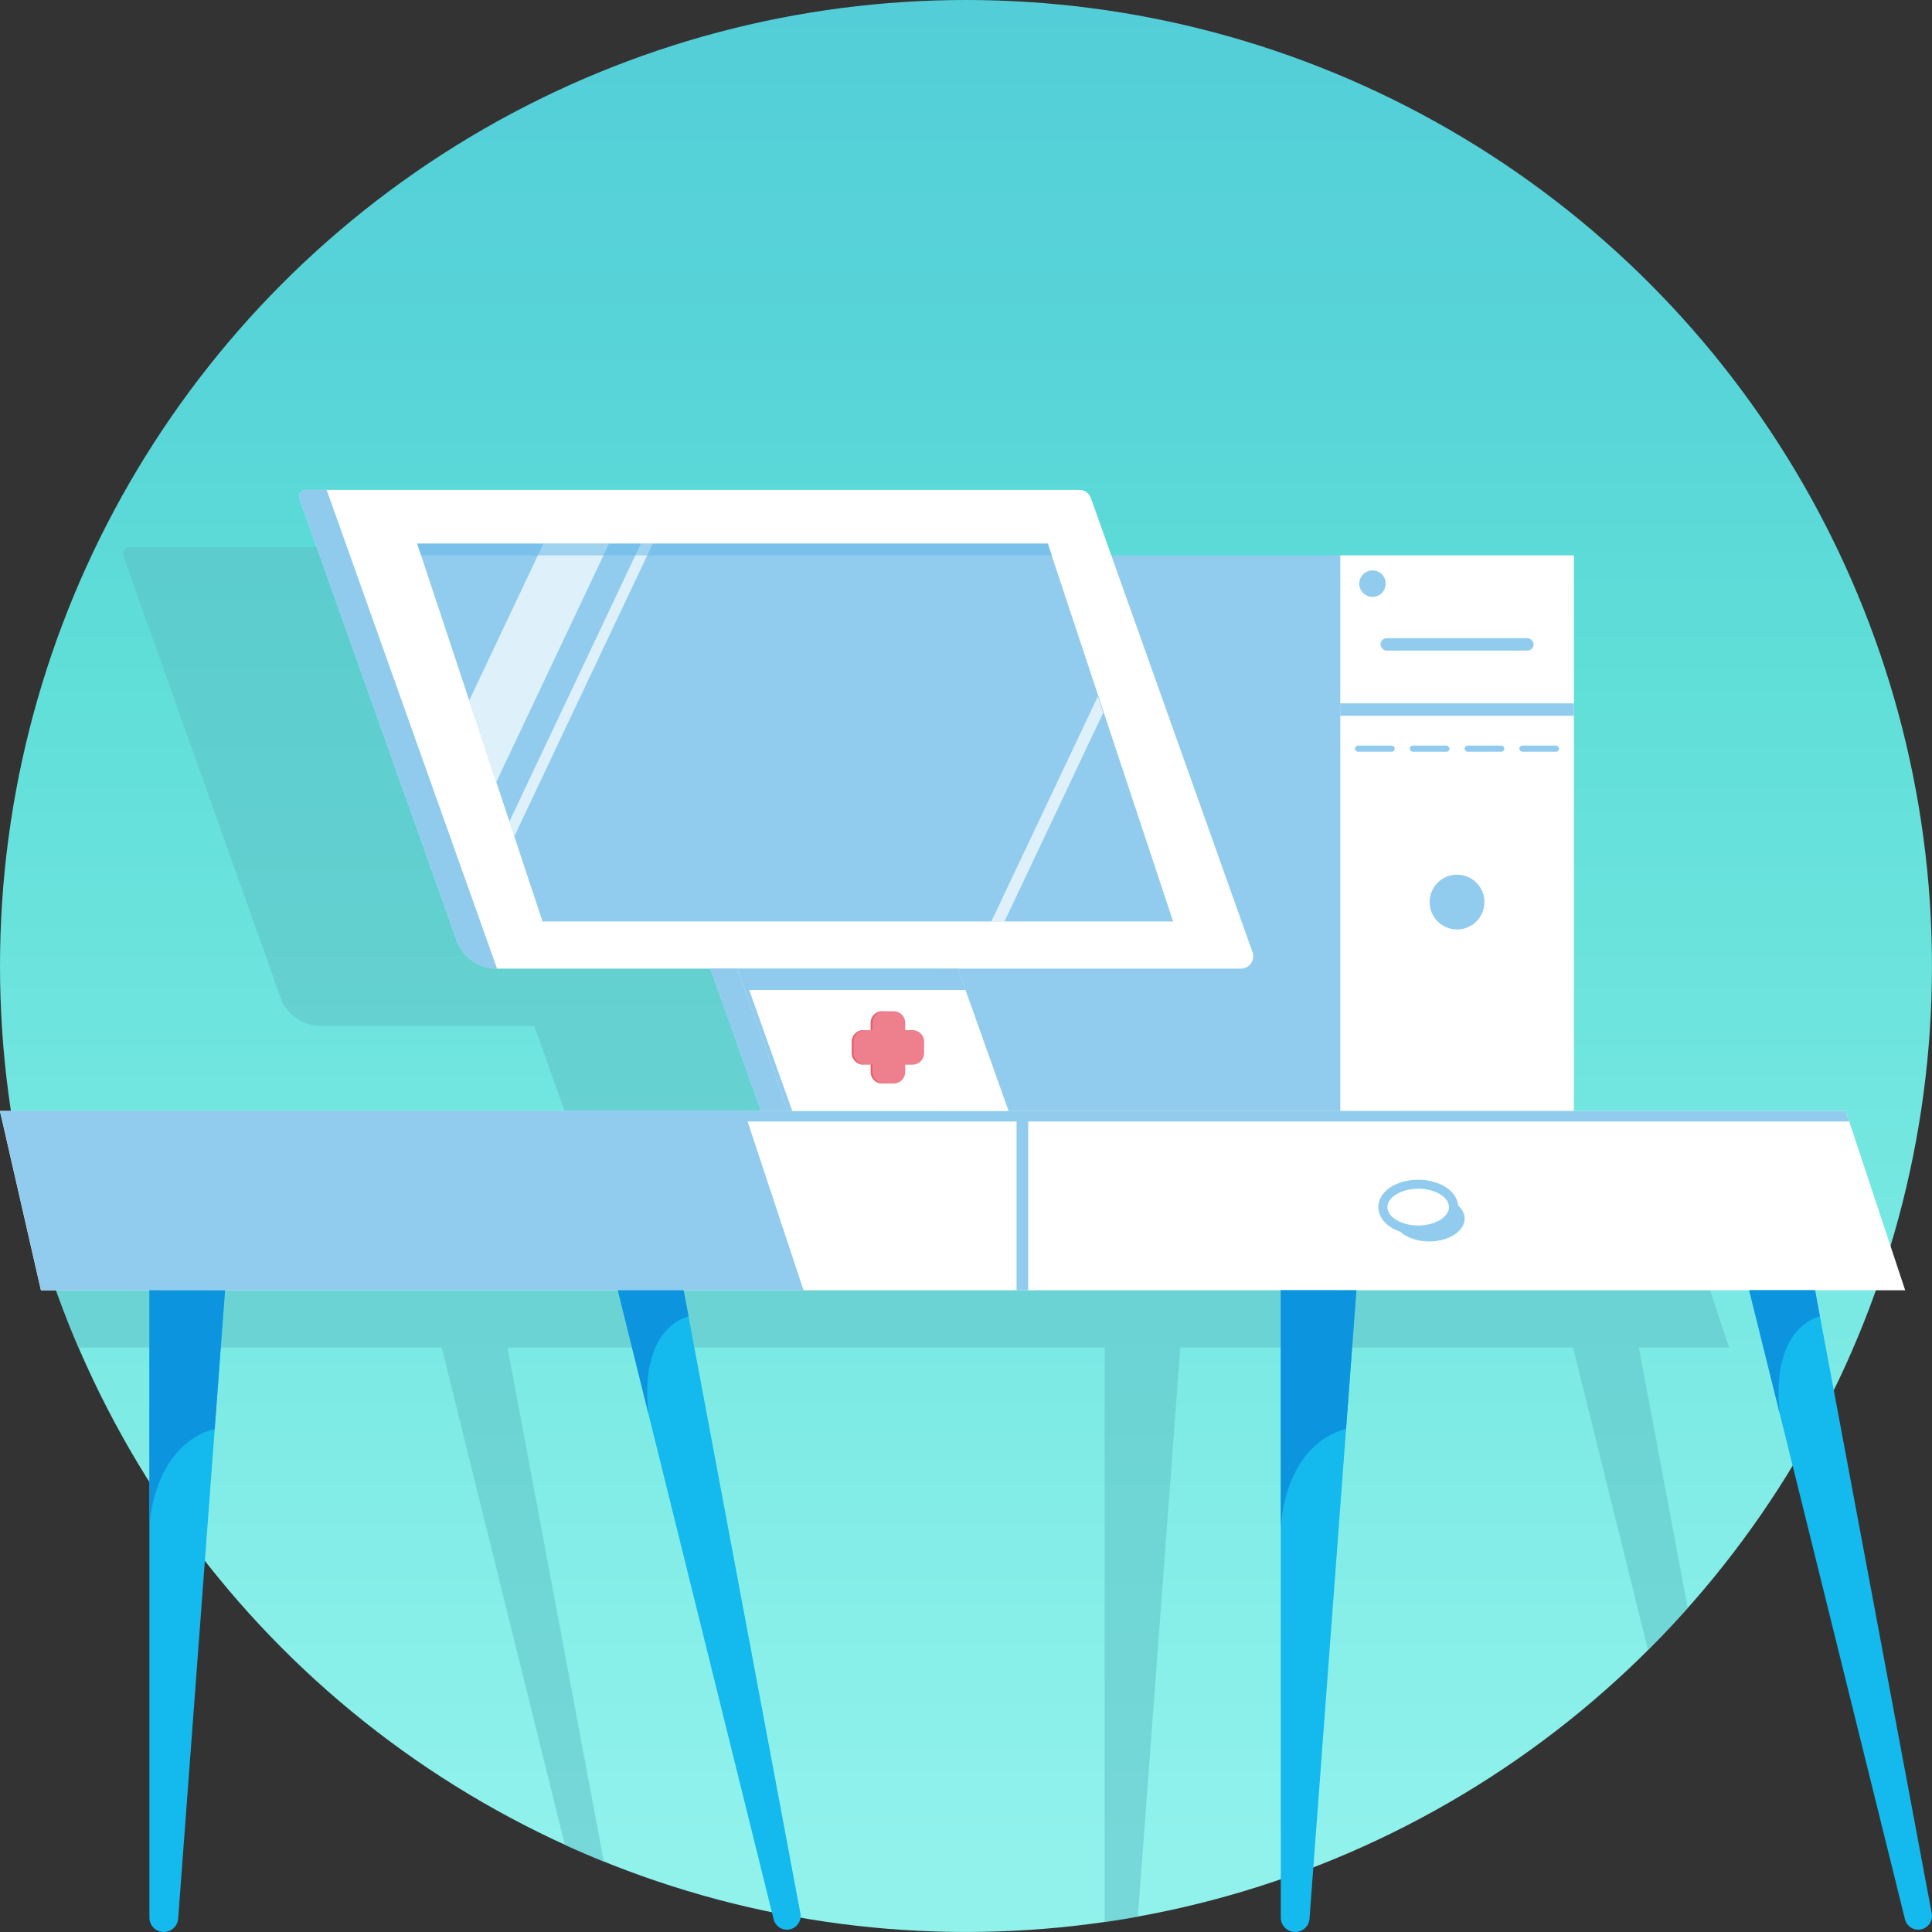<svg xmlns="http://www.w3.org/2000/svg" xmlns:xlink="http://www.w3.org/1999/xlink" viewBox="0 0 752.55 752.55">
  <rect x="0" y="0" width="752.55" height="752.55" fill="#333333" stroke="none"/>
  <defs>
    <style>
      .cls-1 {
        isolation: isolate;
      }

      .cls-2 {
        fill: url(#Dégradé_sans_nom_17);
      }

      .cls-3 {
        fill: #5cbfc5;
      }

      .cls-10, .cls-13, .cls-3, .cls-7 {
        mix-blend-mode: multiply;
      }

      .cls-13, .cls-3 {
        opacity: 0.5;
      }

      .cls-12, .cls-4 {
        fill: #fff;
      }

      .cls-5 {
        fill: #91ccee;
      }

      .cls-6 {
        fill: #14b9ed;
      }

      .cls-13, .cls-7 {
        fill: #62b6e7;
      }

      .cls-12, .cls-7 {
        opacity: 0.7;
      }

      .cls-8 {
        fill: #0c94de;
      }

      .cls-9 {
        fill: #ed808c;
      }

      .cls-10 {
        opacity: 0.75;
      }

      .cls-11 {
        fill: #e15360;
      }
    </style>
    <linearGradient id="Dégradé_sans_nom_17" data-name="Dégradé sans nom 17" x1="376.27" y1="752.55" x2="376.27" gradientUnits="userSpaceOnUse">
      <stop offset="0.04" stop-color="#91f2ec"/>
      <stop offset="0.66" stop-color="#5fded8"/>
      <stop offset="0.8" stop-color="#58d5d8"/>
      <stop offset="1" stop-color="#53ced8"/>
    </linearGradient>
  </defs>
  <g class="cls-1">
    <g id="Calque_1" data-name="Calque 1">
      <g>
        <circle class="cls-2" cx="376.27" cy="376.27" r="376.27"/>
        <path class="cls-3" d="M639.15,529.06l-.78-4.16h35.14L651.7,459.15l-1.35-4.06H544.46V238.65H364.27l-7.95-22.32a4.81,4.81,0,0,0-4.55-3.21H50.56a2.64,2.64,0,0,0-2.49,3.52l61.19,171.89A16.68,16.68,0,0,0,125,399.62h83.11l19.75,55.47H8.27A374.39,374.39,0,0,0,30.5,524.9H172.06l4,16.17,7.86,31.75h0l36.13,145.86q7.5,3.42,15.16,6.53L198.46,529.06l-.78-4.16H430.29v91.84h0v132q6.49-.93,12.92-2.08L459.75,524.9h153l4,16.17,7.87,31.75h0l17.32,69.92q8-7.95,15.45-16.35Z"/>
        <rect class="cls-4" x="522.02" y="216.33" width="91.04" height="216.44"/>
        <rect class="cls-5" x="363.26" y="216.33" width="158.76" height="216.44" transform="translate(885.28 649.11) rotate(180)"/>
        <rect class="cls-5" x="537.73" y="248.59" width="59.62" height="4.83" rx="2.42"/>
        <rect class="cls-5" x="522.02" y="273.97" width="91.04" height="4.83"/>
        <g>
          <rect class="cls-5" x="527.76" y="290.43" width="15.51" height="2.38" rx="1.19"/>
          <rect class="cls-5" x="549.11" y="290.43" width="15.51" height="2.38" rx="1.19"/>
          <rect class="cls-5" x="570.46" y="290.43" width="15.51" height="2.38" rx="1.19"/>
          <rect class="cls-5" x="591.81" y="290.43" width="15.51" height="2.38" rx="1.19"/>
        </g>
        <circle class="cls-5" cx="534.61" cy="227.34" r="5.15"/>
        <circle class="cls-5" cx="567.54" cy="351.37" r="10.67"/>
        <g>
          <polygon class="cls-4" points="718.95 432.77 670.49 432.77 649.86 432.77 289.84 432.77 0 432.77 15.95 502.59 313 502.59 634.29 502.59 670.49 502.59 742.11 502.59 718.95 432.77"/>
          <polygon class="cls-5" points="718.95 432.77 289.84 432.77 0 432.77 15.95 502.59 0.93 436.84 289.84 436.84 395.97 436.84 395.97 502.59 400.51 502.59 400.51 436.84 720.29 436.84 718.95 432.77"/>
          <path class="cls-5" d="M565.72,467.92a6,6,0,0,1,.47,2.28c0,4.92-6.17,8.92-13.78,8.92a18.55,18.55,0,0,1-9-2.19c1.56,3.82,6.92,6.64,13.31,6.64,7.61,0,13.78-4,13.78-8.91C570.49,472,568.64,469.56,565.72,467.92Z"/>
          <path class="cls-5" d="M552.41,480.87c-8.71,0-15.53-4.68-15.53-10.67s6.82-10.67,15.53-10.67S568,464.22,568,470.2,561.13,480.87,552.41,480.87Zm0-17.83c-6.51,0-12,3.28-12,7.16s5.51,7.16,12,7.16,12-3.28,12-7.16S558.93,463,552.41,463Z"/>
          <path class="cls-6" d="M58.2,502.59V746.94a5.61,5.61,0,0,0,5.61,5.61h0a5.62,5.62,0,0,0,5.59-5.19L87.67,502.59Z"/>
          <path class="cls-6" d="M240.66,502.59l60.68,245a5.33,5.33,0,0,0,6.27,3.94h0a5.34,5.34,0,0,0,4.16-6.21L266.28,502.59Z"/>
          <path class="cls-4" d="M420.37,190.8H127.19l66.39,186.5H483.33a4.82,4.82,0,0,0,4.54-6.44L424.92,194A4.81,4.81,0,0,0,420.37,190.8Z"/>
          <path class="cls-4" d="M116.67,194.32l61.19,171.89a16.69,16.69,0,0,0,15.72,11.09h0L127.19,190.8h-8A2.64,2.64,0,0,0,116.67,194.32Z"/>
          <polygon class="cls-7" points="306.95 432.77 287.21 377.3 276.69 377.3 296.44 432.77 306.95 432.77"/>
          <polygon class="cls-4" points="373.12 377.3 287.21 377.3 276.69 377.3 296.44 432.77 306.95 432.77 392.87 432.77 373.12 377.3"/>
          <polygon class="cls-5" points="313 502.59 15.95 502.59 0 432.77 289.84 432.77 313 502.59"/>
          <polygon class="cls-7" points="291.82 385.61 376.08 385.61 373.12 377.3 287.21 377.3 306.95 432.77 308.61 432.77 291.82 385.61"/>
          <polygon class="cls-7" points="306.95 432.77 287.21 377.3 276.69 377.3 296.44 432.77 306.95 432.77"/>
          <path class="cls-8" d="M58.2,502.59v91.84c3.1-34.24,25.43-37.81,25.43-37.81l4-54Z"/>
          <path class="cls-8" d="M266.28,502.59H240.66l11.87,47.92c-3.57-34.26,15.66-37.74,15.66-37.74h0Z"/>
          <path class="cls-6" d="M498.89,502.59V746.94a5.61,5.61,0,0,0,5.6,5.61h0a5.6,5.6,0,0,0,5.59-5.19l18.27-244.77Z"/>
          <path class="cls-6" d="M681.35,502.59l60.67,245a5.34,5.34,0,0,0,6.28,3.94h0a5.34,5.34,0,0,0,4.15-6.21L707,502.59Z"/>
          <path class="cls-8" d="M498.89,502.59v91.84c3.1-34.24,25.43-37.81,25.43-37.81l4-54Z"/>
          <path class="cls-8" d="M707,502.59H681.35l11.87,47.92c-3.57-34.26,15.66-37.74,15.66-37.74h0Z"/>
          <path class="cls-7" d="M116.67,194.32l61.19,171.89a16.69,16.69,0,0,0,15.72,11.09h0L127.19,190.8h-8A2.64,2.64,0,0,0,116.67,194.32Z"/>
          <g>
            <path class="cls-9" d="M336.32,414.7h2.84v2.84a4.52,4.52,0,0,0,4.52,4.52h4.4a4.52,4.52,0,0,0,4.52-4.52V414.7h2.85a4.53,4.53,0,0,0,4.52-4.52v-4.4a4.52,4.52,0,0,0-4.52-4.52H352.6v-2.84a4.52,4.52,0,0,0-4.52-4.53h-4.4a4.53,4.53,0,0,0-4.52,4.53v2.84h-2.84a4.52,4.52,0,0,0-4.52,4.52v4.4A4.53,4.53,0,0,0,336.32,414.7Z"/>
            <g class="cls-10">
              <path class="cls-11" d="M339.85,417.54V414.7h-.69v2.84a4.52,4.52,0,0,0,4.52,4.52h.69A4.52,4.52,0,0,1,339.85,417.54Z"/>
              <path class="cls-11" d="M339.85,398.42a4.52,4.52,0,0,1,4.52-4.53h-.69a4.53,4.53,0,0,0-4.52,4.53v2.84h.69Z"/>
              <path class="cls-11" d="M336.32,414.7H337a4.52,4.52,0,0,1-4.52-4.52v-4.4a4.52,4.52,0,0,1,4.52-4.52h-.69a4.52,4.52,0,0,0-4.52,4.52v4.4A4.53,4.53,0,0,0,336.32,414.7Z"/>
            </g>
          </g>
          <polygon class="cls-5" points="211.33 358.94 162.5 211.73 408.12 211.73 456.95 358.94 211.33 358.94"/>
          <polygon class="cls-12" points="182.77 272.84 193.31 304.61 237.25 211.73 211.68 211.73 182.77 272.84"/>
          <polygon class="cls-12" points="198.42 320.01 200.33 325.78 254.29 211.73 249.64 211.73 198.42 320.01"/>
          <polygon class="cls-12" points="386.14 358.94 391.26 358.94 429.75 277.58 427.64 271.21 386.14 358.94"/>
          <polygon class="cls-13" points="409.73 216.34 408.21 211.73 162.5 211.73 164.03 216.34 409.73 216.34"/>
        </g>
      </g>
    </g>
  </g>
</svg>
